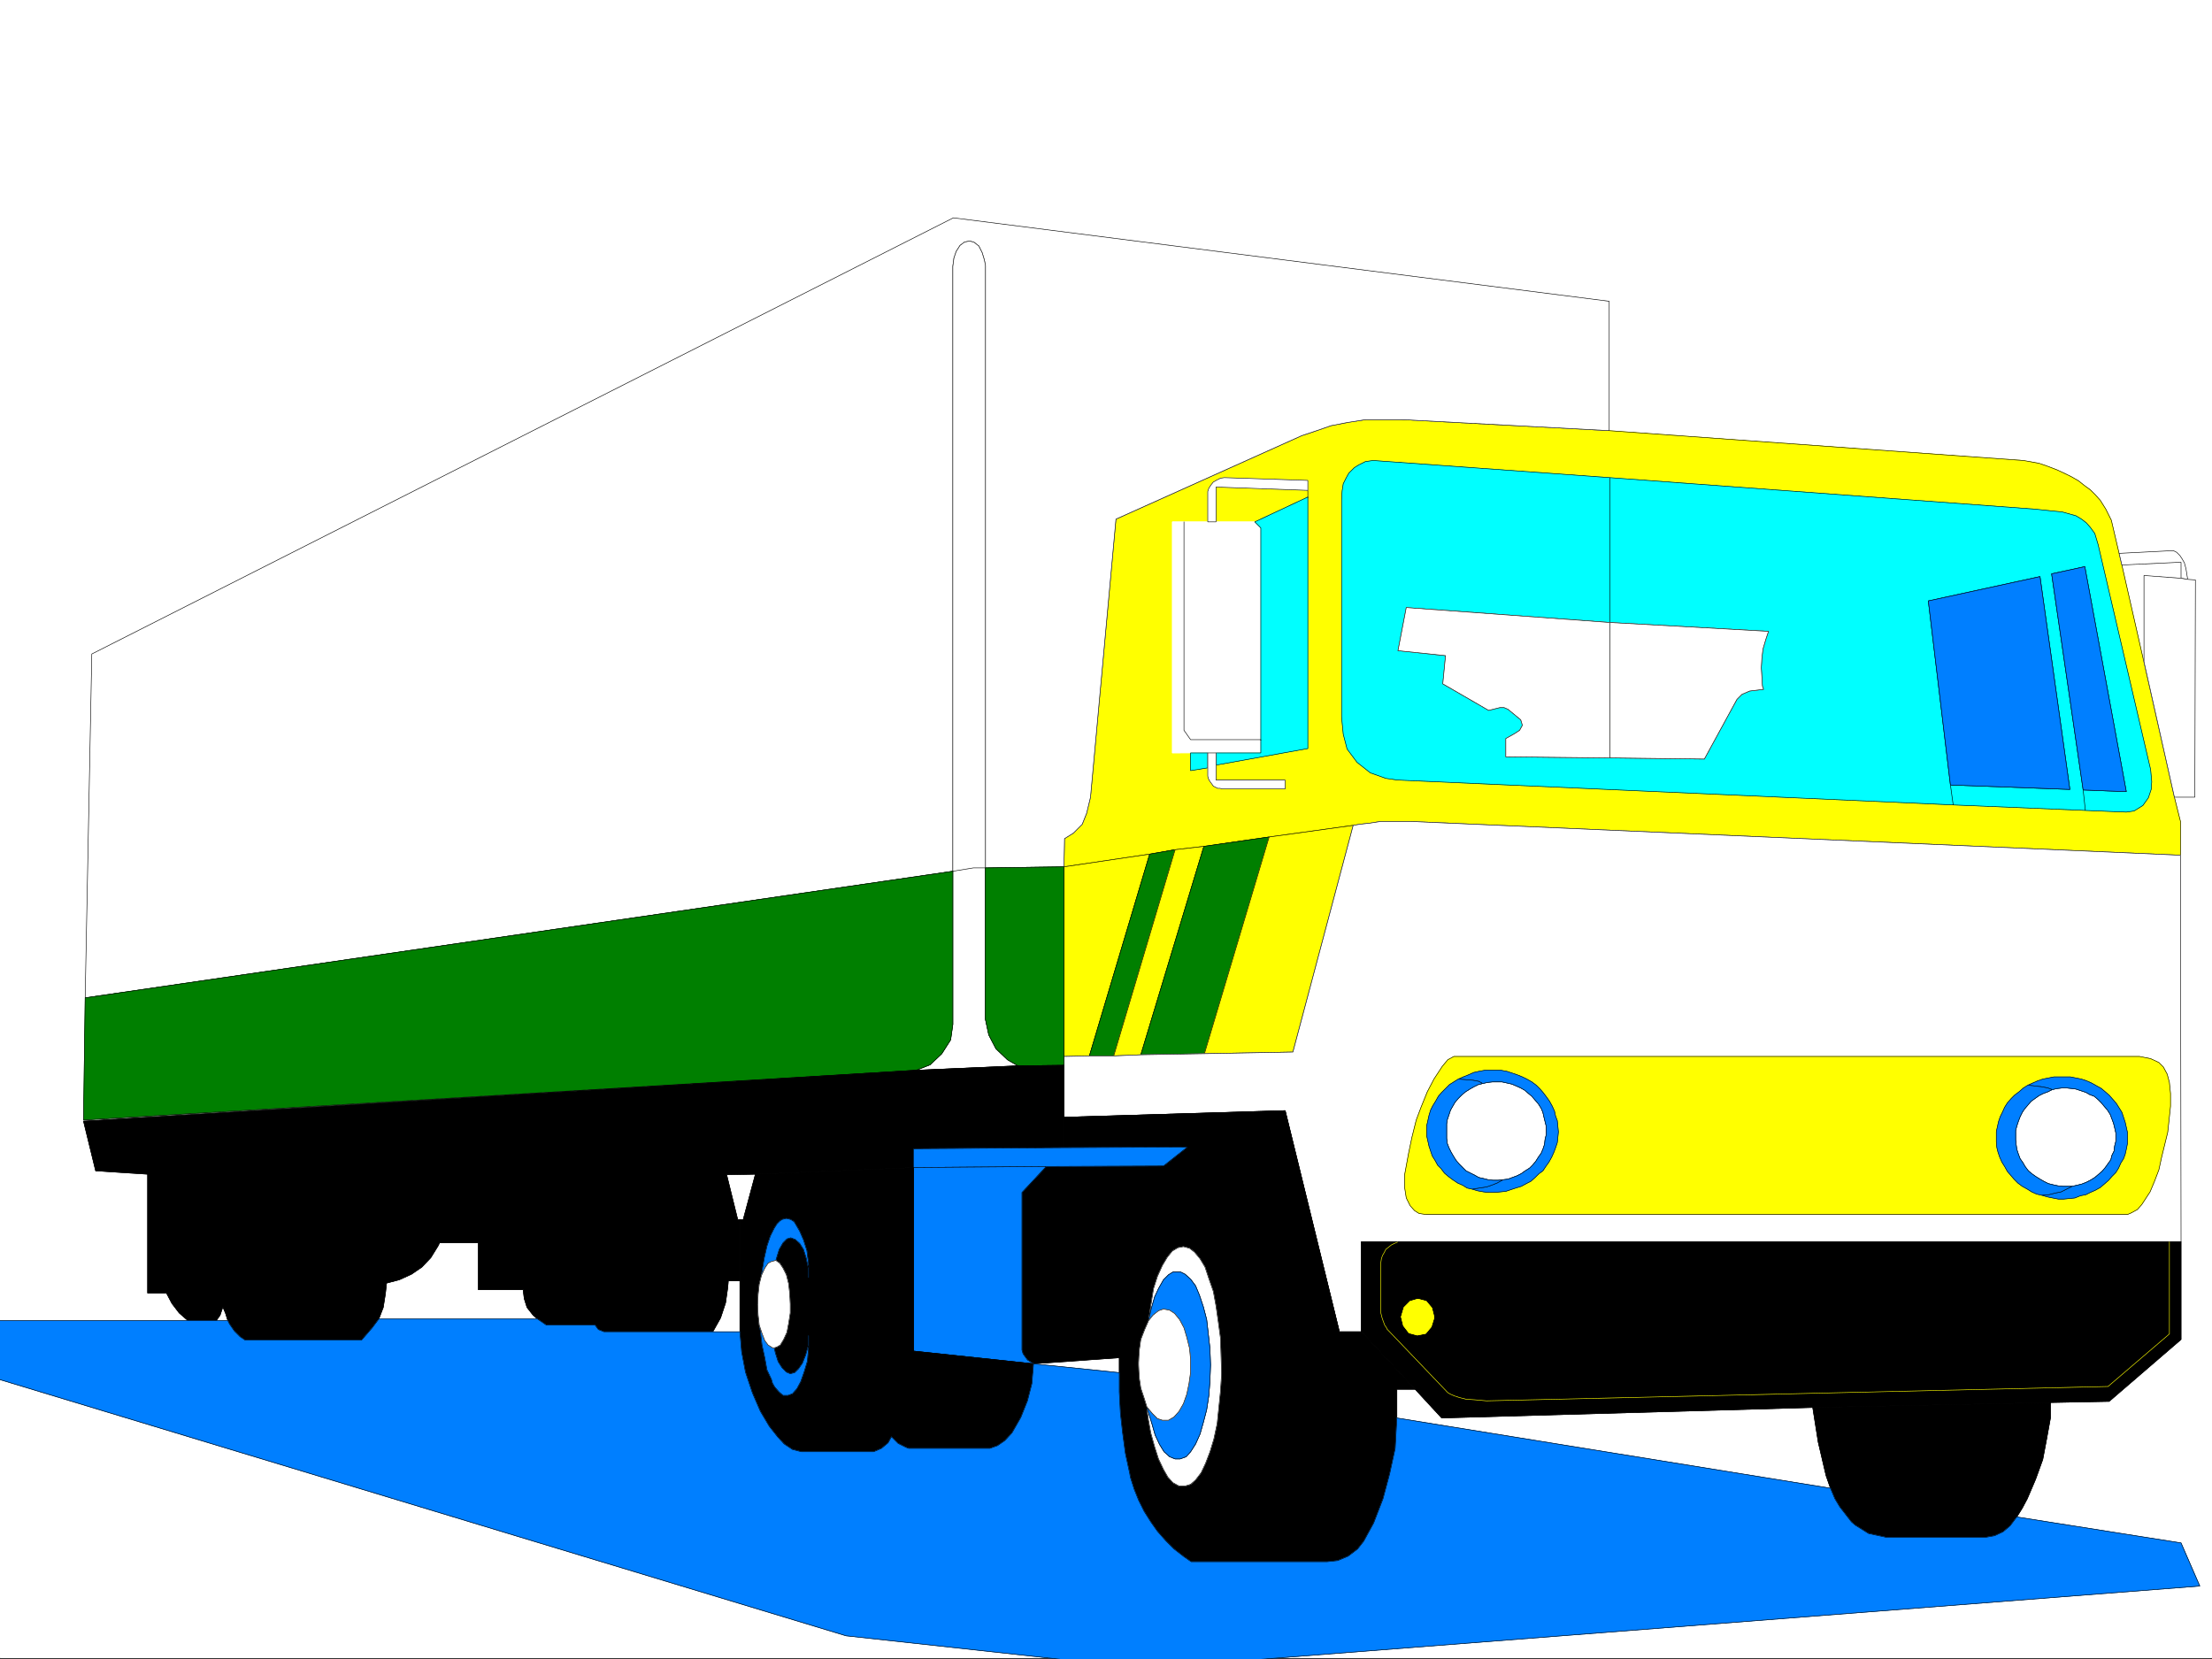 <svg xmlns="http://www.w3.org/2000/svg" width="2997.016" height="2248.25"><rect width="100%" height="100%" fill="#333333" stroke="none"/><defs><clipPath id="a"><path d="M0 0h2997v2244.137H0Zm0 0"/></clipPath><clipPath id="b"><path d="M0 1784h2981v462.09H0Zm0 0"/></clipPath><clipPath id="c"><path d="M0 1784h2982v462.09H0Zm0 0"/></clipPath></defs><path fill="#fff" d="M0 2246.297h2997.016V0H0Zm0 0"/><g clip-path="url(#a)" transform="translate(0 2.16)"><path fill="#fff" fill-rule="evenodd" stroke="#fff" stroke-linecap="square" stroke-linejoin="bevel" stroke-miterlimit="10" stroke-width=".743" d="M.742 2244.137h2995.531V-2.16H.743Zm0 0"/></g><path fill="#ff0" fill-rule="evenodd" stroke="#ff0" stroke-linecap="square" stroke-linejoin="bevel" stroke-miterlimit="10" stroke-width=".743" d="m2954.316 1158.73-1042.21-45.71h-41.954l-14.23 2.27-13.492 1.483-8.992 1.489-113.899 15.754-88.406 12.71-38.98 4.497-34.45 6.02-116.125 17.202.742-38.199 11.965-7.469 12.004-12.004 5.98-14.972 5.243-21.742 34.484-376.727 251.766-113.117 20.215-6.727 19.472-6.761 23.223-4.497 23.969-3.714h48.718l280.973 14.972 561.203 40.43 20.957 3.754 8.992 3.012 15.72 5.98 12.745 5.984 7.508 3.754 8.996 5.239 7.465 5.984 8.25 6.02 6.766 6.726 6.726 7.465 7.508 12.004 7.465 14.976 10.52 44.926 3.753 15.758 29.95 131.805 41.21 182.754 8.25 32.96zm0 0"/><path fill="none" stroke="#000" stroke-linecap="square" stroke-linejoin="bevel" stroke-miterlimit="10" stroke-width=".743" d="m2954.316 1158.73-1042.21-45.71h-41.954l-14.23 2.27-13.492 1.483-8.992 1.489-113.899 15.754-88.406 12.71-38.98 4.497-34.45 6.02-116.125 17.202.742-38.199 11.965-7.469 12.004-12.004 5.98-14.972 5.243-21.742 34.484-376.727 251.766-113.117 20.215-6.727 19.472-6.761 23.223-4.497 23.969-3.714h48.718l280.973 14.972 561.203 40.43 20.957 3.754 8.992 3.012 15.72 5.98 12.745 5.984 7.508 3.754 8.996 5.239 7.465 5.984 8.25 6.02 6.766 6.726 6.726 7.465 7.508 12.004 7.465 14.976 10.52 44.926 3.753 15.758 29.95 131.805 41.21 182.754 8.25 32.96zm0 0"/><path fill="#0ff" fill-rule="evenodd" stroke="#0ff" stroke-linecap="square" stroke-linejoin="bevel" stroke-miterlimit="10" stroke-width=".743" d="m2778.25 692.07 15.719 1.524 18.73 5.242 7.504 4.496 6.727 5.238 5.238 5.98 6.023 8.255 4.497 14.972 68.152 292.117 3.008 12.747 1.488 16.46-.742 10.481-3.754 11.258-7.469 10.48-12.004 7.47-10.48 1.522-55.442-2.265-3.011-27.723 58.453 2.266-56.184-304.86-44.969 9.735 42.7 292.86 3.011 27.722-179.078-7.469-3.754-26.98 161.836 5.984-40.469-288.363-151.32 32.96 29.953 249.419 3.754 26.98-752.988-33.703-15.758-2.27-20.957-7.468-17.988-14.23-13.489-17.989-5.238-20.215-2.27-23.223V677.094l.743-11.965 1.527-9.734 3.754-7.508 3.715-6.727 7.508-7.504 5.98-3.754 8.992-4.457 10.48-1.527 320.7 23.227v196.242l-275.734-20.215-11.223 58.414 64.438 6.727-3.754 38.203 62.168 35.968 15.015-3.754h5.98l5.243 2.27 17.242 14.23 2.227 7.47-3.711 6.765-6.766 4.457-12.004 6.765v24.711l140.88 1.485 128.128 1.527 44.184-80.898 6.761-6.766 10.48-4.496 18.731-2.23-1.488-4.497-.742-12.746-.742-11.964.742-12.747 1.484-12.707 3.754-12.746 3.754-11.222-215.047-12.004V647.145l576.176 42.695zm0 0"/><path fill="none" stroke="#000" stroke-linecap="square" stroke-linejoin="bevel" stroke-miterlimit="10" stroke-width=".743" d="m2778.25 692.07 15.719 1.524 18.73 5.242 7.504 4.496 6.727 5.238 5.238 5.98 6.023 8.255 4.497 14.972 68.152 292.117 3.008 12.747 1.488 16.46-.742 10.481-3.754 11.258-7.469 10.48-12.004 7.47-10.48 1.522-55.442-2.265-3.011-27.723 58.453 2.266-56.184-304.86-44.969 9.735 42.7 292.86 3.011 27.722-179.078-7.469-3.754-26.98 161.836 5.984-40.469-288.363-151.32 32.96 29.953 249.419 3.754 26.98-752.988-33.703-15.758-2.27-20.957-7.468-17.988-14.23-13.489-17.989-5.238-20.215-2.27-23.223V677.094l.743-11.965 1.527-9.734 3.754-7.508 3.715-6.727 7.508-7.504 5.98-3.754 8.992-4.457 10.48-1.527 320.7 23.227v196.242l-275.734-20.215-11.223 58.414 64.438 6.727-3.754 38.203 62.168 35.968 15.015-3.754h5.98l5.243 2.27 17.242 14.23 2.227 7.47-3.711 6.765-6.766 4.457-12.004 6.765v24.711l140.88 1.485 128.128 1.527 44.184-80.898 6.761-6.766 10.48-4.496 18.731-2.23-1.488-4.497-.742-12.746-.742-11.964.742-12.747 1.484-12.707 3.754-12.746 3.754-11.222-215.047-12.004V647.145l576.176 42.695zm0 0"/><path fill="#fff" fill-rule="evenodd" stroke="#fff" stroke-linecap="square" stroke-linejoin="bevel" stroke-miterlimit="10" stroke-width=".743" d="m2181.078 843.387-275.734-20.215-11.223 58.414 64.438 6.727-3.754 38.203 62.168 35.968 15.015-3.754h5.98l5.243 2.27 17.242 14.23 2.227 7.47-3.711 6.765-6.766 4.457-12.004 6.765v24.711l140.88 1.485zm0 0"/><path fill="none" stroke="#000" stroke-linecap="square" stroke-linejoin="bevel" stroke-miterlimit="10" stroke-width=".743" d="m2181.078 843.387-275.734-20.215-11.223 58.414 64.438 6.727-3.754 38.203 62.168 35.968 15.015-3.754h5.98l5.243 2.27 17.242 14.23 2.227 7.47-3.711 6.765-6.766 4.457-12.004 6.765v24.711l140.88 1.485zm0 0"/><path fill="#fff" fill-rule="evenodd" stroke="#fff" stroke-linecap="square" stroke-linejoin="bevel" stroke-miterlimit="10" stroke-width=".743" d="m2181.078 843.387 215.047 12.004-3.754 11.222-3.754 12.746-1.484 12.707-.742 12.747.742 11.964.742 12.746 1.488 4.497-18.73 2.23-10.48 4.496-6.762 6.766-44.184 80.898-128.129-1.527zm0 0"/><path fill="none" stroke="#000" stroke-linecap="square" stroke-linejoin="bevel" stroke-miterlimit="10" stroke-width=".743" d="m2181.078 843.387 215.047 12.004-3.754 11.222-3.754 12.746-1.484 12.707-.742 12.747.742 11.964.742 12.746 1.488 4.497-18.73 2.23-10.48 4.496-6.762 6.766-44.184 80.898-128.129-1.527zm0 0"/><path fill="#007fff" fill-rule="evenodd" stroke="#007fff" stroke-linecap="square" stroke-linejoin="bevel" stroke-miterlimit="10" stroke-width=".743" d="m2804.45 1069.582-40.47-288.363-151.32 32.96 29.953 249.419zm0 0"/><path fill="none" stroke="#000" stroke-linecap="square" stroke-linejoin="bevel" stroke-miterlimit="10" stroke-width=".743" d="m2804.45 1069.582-40.47-288.363-151.32 32.96 29.953 249.419zm0 0"/><path fill="#007fff" fill-rule="evenodd" stroke="#007fff" stroke-linecap="square" stroke-linejoin="bevel" stroke-miterlimit="10" stroke-width=".743" d="m2880.887 1072.59-56.184-304.86-44.969 9.735 42.7 292.86zm0 0"/><path fill="none" stroke="#000" stroke-linecap="square" stroke-linejoin="bevel" stroke-miterlimit="10" stroke-width=".743" d="m2880.887 1072.59-56.184-304.86-44.969 9.735 42.7 292.86zm0 0"/><path fill="#fff" fill-rule="evenodd" stroke="#fff" stroke-linecap="square" stroke-linejoin="bevel" stroke-miterlimit="10" stroke-width=".743" d="M1588.398 1020.16V707.086h111.668l8.211 8.21v304.118zm0 0"/><path fill="none" stroke="#fff" stroke-linecap="square" stroke-linejoin="bevel" stroke-miterlimit="10" stroke-width=".743" d="M1588.398 1020.16V707.086h111.668l8.211 8.21v304.118zm0 0"/><path fill="#0ff" fill-rule="evenodd" stroke="#0ff" stroke-linecap="square" stroke-linejoin="bevel" stroke-miterlimit="10" stroke-width=".743" d="m1708.277 715.297-8.21-8.211 71.906-33.707v340.797l-124.375 22.445v-16.46h60.68zm0 0"/><path fill="none" stroke="#000" stroke-linecap="square" stroke-linejoin="bevel" stroke-miterlimit="10" stroke-width=".743" d="m1708.277 715.297-8.21-8.211 71.906-33.707v340.797l-124.375 22.445v-16.46h60.68zm0 0"/><path fill="#0ff" fill-rule="evenodd" stroke="#0ff" stroke-linecap="square" stroke-linejoin="bevel" stroke-miterlimit="10" stroke-width=".743" d="M1636.375 1020.16h-23.227v23.965l23.227-3.754zm0 0"/><path fill="none" stroke="#000" stroke-linecap="square" stroke-linejoin="bevel" stroke-miterlimit="10" stroke-width=".743" d="M1636.375 1020.16h-23.227v23.965l23.227-3.754zm0 0"/><path fill="#fff" fill-rule="evenodd" stroke="#fff" stroke-linecap="square" stroke-linejoin="bevel" stroke-miterlimit="10" stroke-width=".743" d="M1636.375 1020.16v31.434l.742 3.012 1.484 3.011 1.528 2.227 2.227 3.012 1.527 2.23 2.969 1.523 3.011 1.485h2.973l3.012.742h85.433v-11.961h-93.683v-36.715zm0 0"/><path fill="none" stroke="#000" stroke-linecap="square" stroke-linejoin="bevel" stroke-miterlimit="10" stroke-width=".743" d="M1636.375 1020.16v31.434l.742 3.012 1.484 3.011 1.528 2.227 2.227 3.012 1.527 2.23 2.969 1.523 3.011 1.485h2.973l3.012.742h85.433v-11.961h-93.683v-36.715zm0 0"/><path fill="#fff" fill-rule="evenodd" stroke="#fff" stroke-linecap="square" stroke-linejoin="bevel" stroke-miterlimit="10" stroke-width=".743" d="M1636.375 707.086v-41.211l1.484-4.5 3.012-4.496 3.012-3.754 5.238-2.969 4.496-2.27 5.239-.741 113.117 3.753v13.489l-124.375-4.496v47.195zm0 0"/><path fill="none" stroke="#000" stroke-linecap="square" stroke-linejoin="bevel" stroke-miterlimit="10" stroke-width=".743" d="M1636.375 707.086v-41.211l1.484-4.5 3.012-4.496 3.012-3.754 5.238-2.969 4.496-2.27 5.239-.741 113.117 3.753v13.489l-124.375-4.496v47.195zm135.598-42.699v9.738m-167.817 32.961v282.379l8.992 12.707h95.13v.742"/><path fill="#fff" fill-rule="evenodd" stroke="#fff" stroke-linecap="square" stroke-linejoin="bevel" stroke-miterlimit="10" stroke-width=".743" d="m2871.152 749.742 73.43-3.715 4.496 2.23 4.496 4.497 2.973 4.496 3.012 5.238 2.226 8.25 2.27 14.235-8.993-1.489v-21.738l-80.156 3.754Zm0 0"/><path fill="none" stroke="#000" stroke-linecap="square" stroke-linejoin="bevel" stroke-miterlimit="10" stroke-width=".743" d="m2871.152 749.742 73.43-3.715 4.496 2.23 4.496 4.497 2.973 4.496 3.012 5.238 2.226 8.25 2.27 14.235-8.993-1.489v-21.738l-80.156 3.754Zm0 0"/><path fill="#fff" fill-rule="evenodd" stroke="#fff" stroke-linecap="square" stroke-linejoin="bevel" stroke-miterlimit="10" stroke-width=".743" d="m2964.055 784.973 10.476.742-.742 294.344h-27.723l-41.21-183.497V779.73l50.206 3.754zm0 0"/><path fill="none" stroke="#000" stroke-linecap="square" stroke-linejoin="bevel" stroke-miterlimit="10" stroke-width=".743" d="m2964.055 784.973 10.476.742-.742 294.344h-27.723l-41.21-183.497V779.73l50.206 3.754zm0 0"/><path fill="#ff0" fill-rule="evenodd" stroke="#ff0" stroke-linecap="square" stroke-linejoin="bevel" stroke-miterlimit="10" stroke-width=".743" d="m1557.703 1157.242-81.68 273.387-34.445.742v-256.926zm0 0"/><path fill="none" stroke="#000" stroke-linecap="square" stroke-linejoin="bevel" stroke-miterlimit="10" stroke-width=".743" d="m1557.703 1157.242-81.68 273.387-34.445.742v-256.926zm0 0"/><path fill="#007f00" fill-rule="evenodd" stroke="#007f00" stroke-linecap="square" stroke-linejoin="bevel" stroke-miterlimit="10" stroke-width=".743" d="m1592.152 1151.223-83.168 279.406h-32.96l81.68-273.387zm0 0"/><path fill="none" stroke="#000" stroke-linecap="square" stroke-linejoin="bevel" stroke-miterlimit="10" stroke-width=".743" d="m1592.152 1151.223-83.168 279.406h-32.96l81.68-273.387zm0 0"/><path fill="#ff0" fill-rule="evenodd" stroke="#ff0" stroke-linecap="square" stroke-linejoin="bevel" stroke-miterlimit="10" stroke-width=".743" d="m1631.133 1146.727-85.43 282.378-36.719 1.524 83.168-279.406zm0 0"/><path fill="none" stroke="#000" stroke-linecap="square" stroke-linejoin="bevel" stroke-miterlimit="10" stroke-width=".743" d="m1631.133 1146.727-85.43 282.378-36.719 1.524 83.168-279.406zm0 0"/><path fill="#007f00" fill-rule="evenodd" stroke="#007f00" stroke-linecap="square" stroke-linejoin="bevel" stroke-miterlimit="10" stroke-width=".743" d="m1719.54 1134.016-87.661 293.605-86.176 1.484 85.43-282.378zm0 0"/><path fill="none" stroke="#000" stroke-linecap="square" stroke-linejoin="bevel" stroke-miterlimit="10" stroke-width=".743" d="m1719.54 1134.016-87.661 293.605-86.176 1.484 85.43-282.378zm0 0"/><path fill="#ff0" fill-rule="evenodd" stroke="#ff0" stroke-linecap="square" stroke-linejoin="bevel" stroke-miterlimit="10" stroke-width=".743" d="m1833.438 1118.262-81.68 307.129-119.88 2.23 87.661-293.605zm0 0"/><path fill="none" stroke="#000" stroke-linecap="square" stroke-linejoin="bevel" stroke-miterlimit="10" stroke-width=".743" d="m1833.438 1118.262-81.68 307.129-119.88 2.23 87.661-293.605zm0 0"/><path fill="#fff" fill-rule="evenodd" stroke="#fff" stroke-linecap="square" stroke-linejoin="bevel" stroke-miterlimit="10" stroke-width=".743" d="M1884.387 1113.02h-14.235l-14.23 2.27-13.492 1.483-8.992 1.489-81.68 307.129-119.88 2.23-86.175 1.484-36.719 1.524h-32.96l-34.446.742v82.387l299.703-8.996 73.43 299.625h29.95v-122.11h1110.402l-.747-523.547-1042.21-45.71zm0 0"/><path fill="none" stroke="#000" stroke-linecap="square" stroke-linejoin="bevel" stroke-miterlimit="10" stroke-width=".743" d="M1884.387 1113.02h-14.235l-14.23 2.27-13.492 1.483-8.992 1.489-81.68 307.129-119.88 2.23-86.175 1.484-36.719 1.524h-32.96l-34.446.742v82.387l299.703-8.996 73.43 299.625h29.95v-122.11h1110.402l-.747-523.547-1042.21-45.71zm0 0"/><path fill-rule="evenodd" stroke="#000" stroke-linecap="square" stroke-linejoin="bevel" stroke-miterlimit="10" stroke-width=".743" d="M1844.66 1682.277v122.11l72.688 77.886 35.972 38.946 502.746-14.235 322.184-6.722 79.414-1.528 97.398-83.867v-132.59zm0 0"/><path fill="none" stroke="#000" stroke-linecap="square" stroke-linejoin="bevel" stroke-miterlimit="10" stroke-width=".743" d="M1844.66 1682.277v122.11l72.688 77.886 35.972 38.946 502.746-14.235 322.184-6.722 79.414-1.528 97.398-83.867v-132.59zm0 0"/><path fill="#ff0" fill-rule="evenodd" stroke="#ff0" stroke-linecap="square" stroke-linejoin="bevel" stroke-miterlimit="10" stroke-width=".743" d="m2898.875 1431.371 14.973 2.973 11.222 5.238 6.024 6.024 5.238 9.734 2.973 11.223 1.523 14.976v17.242l-3.754 35.192-8.25 33.703-3.754 17.242-5.98 15.719-5.985 14.234-11.261 17.242-5.98 6.723-8.25 4.5-5.239 2.226H1932.32l-9.734-1.484-5.98-3.754-6.024-6.726-5.238-10.477-2.23-14.234v-17.243l5.241-28.464 4.497-21.7 5.98-23.968 6.766-17.989 8.21-20.214 8.993-17.243 11.261-17.203 7.47-8.992 8.25-4.5zm0 0"/><path fill="none" stroke="#000" stroke-linecap="square" stroke-linejoin="bevel" stroke-miterlimit="10" stroke-width=".743" d="m2898.875 1431.371 14.973 2.973 11.222 5.238 6.024 6.024 5.238 9.734 2.973 11.223 1.523 14.976v17.242l-3.754 35.192-8.25 33.703-3.754 17.242-5.98 15.719-5.985 14.234-11.261 17.242-5.98 6.723-8.25 4.5-5.239 2.226H1932.32l-9.734-1.484-5.98-3.754-6.024-6.726-5.238-10.477-2.23-14.234v-17.243l5.241-28.464 4.497-21.7 5.98-23.968 6.766-17.989 8.21-20.214 8.993-17.243 11.261-17.203 7.47-8.992 8.25-4.5zm0 0"/><path fill="#fff" fill-rule="evenodd" stroke="#fff" stroke-linecap="square" stroke-linejoin="bevel" stroke-miterlimit="10" stroke-width=".743" d="M2094.898 1532.484v-6.761l-1.484-5.985-1.484-5.98-1.528-6.727-2.226-5.277-3.754-5.984-8.992-10.477-4.5-3.754-5.239-4.496-5.238-2.973-6.766-3.011-5.238-2.227-6.726-1.527-6.762-1.485h-12.707l-6.766.743-6.726 1.484-6.02 1.527-5.984 2.973-5.239 3.008-5.984 3.754-5.277 4.496-4.457 4.496-4.496 5.242-3.012 5.238-3.008 5.239-2.23 6.726-2.27 6.766-.742 5.238v19.473l.742 6.722 2.27 6.024 2.972 5.98 3.008 5.242 3.754 5.98 4.496 5.24 4.5 4.495 4.496 4.5 5.98 3.008 5.985 2.973 5.277 3.011 6.727 1.485 5.98 1.523 6.766.746h6.723l6.765-.746 6.727-.781 5.98-2.227 6.024-2.23 5.98-3.012 5.239-3.75 5.984-3.754 3.754-3.714 4.496-5.282 3.754-5.98 3.754-5.238 2.226-5.243 2.27-6.722.742-6.766 1.484-5.98zm0 0"/><path fill="none" stroke="#000" stroke-linecap="square" stroke-linejoin="bevel" stroke-miterlimit="10" stroke-width=".743" d="M2094.898 1532.484v-6.761l-1.484-5.985-1.484-5.98-1.528-6.727-2.226-5.277-3.754-5.984-8.992-10.477-4.5-3.754-5.239-4.496-5.238-2.973-6.766-3.011-5.238-2.227-6.726-1.527-6.762-1.485h-12.707l-6.766.743-6.726 1.484-6.02 1.527-5.984 2.973-5.239 3.008-5.984 3.754-5.277 4.496-4.457 4.496-4.496 5.242-3.012 5.238-3.008 5.239-2.23 6.726-2.27 6.766-.742 5.238v19.473l.742 6.722 2.27 6.024 2.972 5.98 3.008 5.242 3.754 5.98 4.496 5.24 4.5 4.495 4.496 4.5 5.98 3.008 5.985 2.973 5.277 3.011 6.727 1.485 5.98 1.523 6.766.746h6.723l6.765-.746 6.727-.781 5.98-2.227 6.024-2.23 5.98-3.012 5.239-3.75 5.984-3.754 3.754-3.714 4.496-5.282 3.754-5.98 3.754-5.238 2.226-5.243 2.27-6.722.742-6.766 1.484-5.98zm0 0"/><path fill="#007fff" fill-rule="evenodd" stroke="#007fff" stroke-linecap="square" stroke-linejoin="bevel" stroke-miterlimit="10" stroke-width=".743" d="m1995.273 1463.55 8.25 1.528 5.239 2.969 6.726-1.484 6.766-.743h12.707l6.762 1.485 6.726 1.527 5.238 2.227 6.766 3.011 5.238 2.973 5.239 4.496 4.5 3.754 8.992 10.477 3.754 5.984 2.226 5.277 1.528 6.727 1.484 5.98 1.484 5.985v12.004l-1.484 5.98-.742 6.766-2.27 6.722-2.226 5.242-3.754 5.239-3.754 5.98-4.496 5.281-3.754 3.715-5.984 3.754-5.239 3.75-5.98 3.012-6.024 2.23-5.98 2.227-6.727.781-8.25 4.5-7.507 2.969-6.727 2.27-9.734 1.484-9.735 1.488 7.469 2.266 8.25 1.488 6.723.742h7.508l8.25-.742 7.468-.746 6.766-2.266 6.723-2.23 7.507-2.266 6.727-3.715 6.02-3.011 5.984-5.239 5.238-5.242 5.238-3.75 4.496-6.726 3.754-5.239 3.754-6.765 3.012-6.727 2.227-5.98 2.269-6.766.742-6.723.742-7.507v-.746l-.742-7.504-.742-7.47-2.27-5.984-1.484-6.761-3.011-6.727-3.754-6.765-3.711-5.239-4.5-5.98-4.496-5.242-5.278-5.239-5.98-4.496-6.727-3.754-6.023-2.972-7.465-3.008-6.766-2.27-6.726-2.23-8.25-1.484h-21.739l-8.21 1.484-6.766 1.488-6.723 3.012-7.508 3.008-6.726 2.972zm0 0"/><path fill="none" stroke="#000" stroke-linecap="square" stroke-linejoin="bevel" stroke-miterlimit="10" stroke-width=".743" d="m1995.273 1463.55 8.25 1.528 5.239 2.969 6.726-1.484 6.766-.743h12.707l6.762 1.485 6.726 1.527 5.238 2.227 6.766 3.011 5.238 2.973 5.239 4.496 4.5 3.754 8.992 10.477 3.754 5.984 2.226 5.277 1.528 6.727 1.484 5.98 1.484 5.985v12.004l-1.484 5.98-.742 6.766-2.27 6.722-2.226 5.242-3.754 5.239-3.754 5.98-4.496 5.281-3.754 3.715-5.984 3.754-5.239 3.75-5.98 3.012-6.024 2.23-5.98 2.227-6.727.781-8.25 4.5-7.507 2.969-6.727 2.27-9.734 1.484-9.735 1.488 7.469 2.266 8.25 1.488 6.723.742h7.508l8.25-.742 7.468-.746 6.766-2.266 6.723-2.23 7.507-2.266 6.727-3.715 6.02-3.011 5.984-5.239 5.238-5.242 5.238-3.75 4.496-6.726 3.754-5.239 3.754-6.765 3.012-6.727 2.227-5.98 2.269-6.766.742-6.723.742-7.507v-.746l-.742-7.504-.742-7.47-2.27-5.984-1.484-6.761-3.011-6.727-3.754-6.765-3.711-5.239-4.5-5.98-4.496-5.242-5.278-5.239-5.98-4.496-6.727-3.754-6.023-2.972-7.465-3.008-6.766-2.27-6.726-2.23-8.25-1.484h-21.739l-8.21 1.484-6.766 1.488-6.723 3.012-7.508 3.008-6.726 2.972zm0 0"/><path fill="#007fff" fill-rule="evenodd" stroke="#007fff" stroke-linecap="square" stroke-linejoin="bevel" stroke-miterlimit="10" stroke-width=".743" d="m1975.8 1462.066-6.019 3.754-5.984 3.754-10.477 10.477-4.5 5.242-3.75 6.723-3.754 6.023-3.011 5.98-2.23 7.47-1.485 6.765-1.524 6.723v14.234l1.524 6.766 1.484 6.722 2.23 6.727 2.266 6.765 3.754 5.98 3.715 6.766 4.496 4.457 4.496 6.02 5.281 4.496 5.981 4.496 6.727 4.5 6.765 2.969 5.98 3.754 6.766 1.488 9.735-1.488 9.734-1.485 6.727-2.269 7.507-2.969 8.25-4.5-6.765.746h-6.723l-6.766-.746-5.98-1.523-6.726-1.485-5.278-3.011-5.984-2.973-5.98-3.008-4.497-4.5-4.5-4.496-4.496-5.238-3.754-5.98-3.008-5.243-2.972-5.98-2.27-6.024-.742-6.722v-19.473l.742-5.238 2.27-6.766 2.23-6.727 3.008-5.238 3.012-5.238 4.496-5.242 4.457-4.496 5.277-4.496 5.984-3.754 5.239-3.008 5.984-2.973 6.02-1.527-5.238-2.969-8.25-1.527zm0 0"/><path fill="none" stroke="#000" stroke-linecap="square" stroke-linejoin="bevel" stroke-miterlimit="10" stroke-width=".743" d="m1975.8 1462.066-6.019 3.754-5.984 3.754-10.477 10.477-4.5 5.242-3.75 6.723-3.754 6.023-3.011 5.98-2.23 7.47-1.485 6.765-1.524 6.723v14.234l1.524 6.766 1.484 6.722 2.23 6.727 2.266 6.765 3.754 5.98 3.715 6.766 4.496 4.457 4.496 6.02 5.281 4.496 5.981 4.496 6.727 4.5 6.765 2.969 5.98 3.754 6.766 1.488 9.735-1.488 9.734-1.485 6.727-2.269 7.507-2.969 8.25-4.5-6.765.746h-6.723l-6.766-.746-5.98-1.523-6.726-1.485-5.278-3.011-5.984-2.973-5.98-3.008-4.497-4.5-4.5-4.496-4.496-5.238-3.754-5.98-3.008-5.243-2.972-5.98-2.27-6.024-.742-6.722v-19.473l.742-5.238 2.27-6.766 2.23-6.727 3.008-5.238 3.012-5.238 4.496-5.242 4.457-4.496 5.277-4.496 5.984-3.754 5.239-3.008 5.984-2.973 6.02-1.527-5.238-2.969-8.25-1.527zm0 0"/><path fill="#fff" fill-rule="evenodd" stroke="#fff" stroke-linecap="square" stroke-linejoin="bevel" stroke-miterlimit="10" stroke-width=".743" d="M2866.656 1541.48v-6.765l-1.527-6.727-1.484-5.98-2.227-6.024-2.27-5.98-3.754-5.984-4.495-5.239-3.755-4.496-4.456-4.496-5.278-4.496-5.984-2.23-5.238-3.012-6.766-2.266-6.723-2.23-5.242-.742-7.508-.743h-5.98l-6.766.743-6.723 1.488-5.984 3.008-6.02 2.23-5.984 3.012-5.238 3.75-5.238 3.715-4.496 5.28-4.5 5.24-3.008 4.495-2.973 5.985-2.27 5.98-2.226 6.727-1.524 6.02v12.706l.743 6.766.781 5.98 2.227 6.727 2.27 6.02 3.714 5.242 3.012 5.238 4.496 5.984 4.496 3.75 5.238 3.754 5.985 3.715 5.277 3.012 5.98 3.011 5.985 1.485 6.765 1.488 6.723.742h12.746l6.727-1.488 6.02-1.484 5.984-2.27 5.98-2.969 6.023-3.754 4.497-3.753 5.238-4.496 4.496-5.243 3.715-5.238 3.754-5.238 1.527-5.985 2.969-6.02.742-6.726 1.527-5.98zm0 0"/><path fill="none" stroke="#000" stroke-linecap="square" stroke-linejoin="bevel" stroke-miterlimit="10" stroke-width=".743" d="M2866.656 1541.48v-6.765l-1.527-6.727-1.484-5.98-2.227-6.024-2.27-5.98-3.754-5.984-4.495-5.239-3.755-4.496-4.456-4.496-5.278-4.496-5.984-2.23-5.238-3.012-6.766-2.266-6.723-2.23-5.242-.742-7.508-.743h-5.98l-6.766.743-6.723 1.488-5.984 3.008-6.02 2.23-5.984 3.012-5.238 3.75-5.238 3.715-4.496 5.28-4.5 5.24-3.008 4.495-2.973 5.985-2.27 5.98-2.226 6.727-1.524 6.02v12.706l.743 6.766.781 5.98 2.227 6.727 2.27 6.02 3.714 5.242 3.012 5.238 4.496 5.984 4.496 3.75 5.238 3.754 5.985 3.715 5.277 3.012 5.98 3.011 5.985 1.485 6.765 1.488 6.723.742h12.746l6.727-1.488 6.02-1.484 5.984-2.27 5.98-2.969 6.023-3.754 4.497-3.753 5.238-4.496 4.496-5.243 3.715-5.238 3.754-5.238 1.527-5.985 2.969-6.02.742-6.726 1.527-5.98zm0 0"/><path fill="#007fff" fill-rule="evenodd" stroke="#007fff" stroke-linecap="square" stroke-linejoin="bevel" stroke-miterlimit="10" stroke-width=".743" d="m2766.988 1472.547 7.508 1.523 5.984 2.23 6.723-1.487 6.766-.743h5.98l7.508.743 5.242.742 6.723 2.23 6.765 2.266 5.239 3.011 5.984 2.231 5.277 4.496 4.458 4.496 3.753 4.496 4.496 5.238 3.754 5.985 2.27 5.98 2.227 6.024 1.484 5.98 1.527 6.727v12.004l-1.527 5.98-.742 6.727-2.969 6.02-1.527 5.984-3.754 5.238-3.715 5.238-4.496 5.242-5.238 4.496-4.497 3.754-6.023 3.754-5.98 2.97-5.985 2.269-6.02 1.484-6.726 1.488-7.508 3.754-7.465 3.754-7.507 1.484-8.993 2.266-9.738.746 7.508 2.227 7.469 1.527 7.508 1.484h7.468l7.504-.742 7.508-.742 7.469-3.012 7.508-1.488 5.98-3.008 6.766-2.972 6.726-3.754 5.239-4.496 6.019-5.239 4.5-5.242 5.238-5.238 3.754-6.02 2.969-6.726 3.754-5.985 2.23-6.02 1.524-6.726 1.488-7.504v-15.718l-1.488-6.727-1.524-6.766-2.23-6.722-2.227-6.727-3.754-6.02-3.754-5.984-4.496-5.238-5.238-5.984-5.242-4.496-5.278-4.497-6.726-3.753-6.723-3.754-6.765-2.97-6.727-2.269-7.504-1.484-7.508-1.488h-22.445l-7.508 1.488-7.504 1.484-6.726 2.27-6.766 2.969-6.723 3.011zm0 0"/><path fill="none" stroke="#000" stroke-linecap="square" stroke-linejoin="bevel" stroke-miterlimit="10" stroke-width=".743" d="m2766.988 1472.547 7.508 1.523 5.984 2.23 6.723-1.487 6.766-.743h5.98l7.508.743 5.242.742 6.723 2.23 6.765 2.266 5.239 3.011 5.984 2.231 5.277 4.496 4.458 4.496 3.753 4.496 4.496 5.238 3.754 5.985 2.27 5.98 2.227 6.024 1.484 5.98 1.527 6.727v12.004l-1.527 5.98-.742 6.727-2.969 6.02-1.527 5.984-3.754 5.238-3.715 5.238-4.496 5.242-5.238 4.496-4.497 3.754-6.023 3.754-5.98 2.97-5.985 2.269-6.02 1.484-6.726 1.488-7.508 3.754-7.465 3.754-7.507 1.484-8.993 2.266-9.738.746 7.508 2.227 7.469 1.527 7.508 1.484h7.468l7.504-.742 7.508-.742 7.469-3.012 7.508-1.488 5.98-3.008 6.766-2.972 6.726-3.754 5.239-4.496 6.019-5.239 4.5-5.242 5.238-5.238 3.754-6.02 2.969-6.726 3.754-5.985 2.23-6.02 1.524-6.726 1.488-7.504v-15.718l-1.488-6.727-1.524-6.766-2.23-6.722-2.227-6.727-3.754-6.02-3.754-5.984-4.496-5.238-5.238-5.984-5.242-4.496-5.278-4.497-6.726-3.753-6.723-3.754-6.765-2.97-6.727-2.269-7.504-1.484-7.508-1.488h-22.445l-7.508 1.488-7.504 1.484-6.726 2.27-6.766 2.969-6.723 3.011zm0 0"/><path fill="#007fff" fill-rule="evenodd" stroke="#007fff" stroke-linecap="square" stroke-linejoin="bevel" stroke-miterlimit="10" stroke-width=".743" d="m2747.52 1470.316-5.985 3.754-6.02 5.239-5.984 4.496-4.496 4.496-5.238 5.984-3.754 5.98-3.012 6.766-2.972 5.985-2.266 6.722-1.488 6.766-1.485 6.723v14.234l.742 7.508 1.489 5.98 2.265 6.727 2.973 6.765 3.754 5.98 3.754 6.727 8.992 10.477 5.238 5.281 5.985 4.457 6.761 3.754 5.985 3.754 6.726 3.008 6.762 1.488 9.738-.746 8.993-2.266 7.507-1.484 7.465-3.754 7.508-3.754h-12.746l-6.723-.742-6.765-1.488-5.985-1.485-5.98-3.011-5.278-3.012-5.984-3.715-5.238-3.754-4.496-3.75-4.496-5.984-3.012-5.238-3.715-5.243-2.27-6.02-2.226-6.726-.781-5.98-.743-6.766v-12.707l1.524-6.02 2.226-6.726 2.27-5.98 2.973-5.985 3.007-4.496 4.5-5.238 4.497-5.281 5.238-3.715 5.238-3.75 5.985-3.012 6.02-2.23 5.983-3.008-5.984-2.23-7.508-1.524zm0 0"/><path fill="none" stroke="#000" stroke-linecap="square" stroke-linejoin="bevel" stroke-miterlimit="10" stroke-width=".743" d="m2747.52 1470.316-5.985 3.754-6.02 5.239-5.984 4.496-4.496 4.496-5.238 5.984-3.754 5.98-3.012 6.766-2.972 5.985-2.266 6.722-1.488 6.766-1.485 6.723v14.234l.742 7.508 1.489 5.98 2.265 6.727 2.973 6.765 3.754 5.98 3.754 6.727 8.992 10.477 5.238 5.281 5.985 4.457 6.761 3.754 5.985 3.754 6.726 3.008 6.762 1.488 9.738-.746 8.993-2.266 7.507-1.484 7.465-3.754 7.508-3.754h-12.746l-6.723-.742-6.765-1.488-5.985-1.485-5.98-3.011-5.278-3.012-5.984-3.715-5.238-3.754-4.496-3.75-4.496-5.984-3.012-5.238-3.715-5.243-2.27-6.02-2.226-6.726-.781-5.98-.743-6.766v-12.707l1.524-6.02 2.226-6.726 2.27-5.98 2.973-5.985 3.007-4.496 4.5-5.238 4.497-5.281 5.238-3.715 5.238-3.75 5.985-3.012 6.02-2.23 5.983-3.008-5.984-2.23-7.508-1.524zm0 0"/><path fill="none" stroke="#ff0" stroke-linecap="square" stroke-linejoin="bevel" stroke-miterlimit="10" stroke-width=".743" d="m1893.379 1683.02-3.754 1.527-4.496 2.227-3.754 3.011-3.754 2.973-2.23 4.496-2.266 3.754-1.484 4.496-.746 5.238v68.153l1.488 6.02 1.484 4.456 2.27 6.024 3.008 4.496v.742l82.386 86.137 3.754 2.23 5.238 2.266 6.762 2.23 8.996 2.266 11.219.746 16.5 1.484 842.137-19.472 83.168-71.16v-125.083.742"/><path fill="#ff0" fill-rule="evenodd" stroke="#ff0" stroke-linecap="square" stroke-linejoin="bevel" stroke-miterlimit="10" stroke-width=".743" d="m1942.8 1784.133-2.972-11.965-7.508-8.992-11.218-3.012-10.52 3.012-8.21 8.25-3.755 12.707 2.973 12.004 7.508 9.734 11.218 3.012 11.262-2.266 7.508-8.996 3.715-11.965zm0 0"/><path fill="none" stroke="#ff0" stroke-linecap="square" stroke-linejoin="bevel" stroke-miterlimit="10" stroke-width=".743" d="m1942.8 1784.133-2.972-11.965-7.508-8.992-11.218-3.012-10.52 3.012-8.21 8.25-3.755 12.707 2.973 12.004 7.508 9.734 11.218 3.012 11.262-2.266 7.508-8.996 3.715-11.965zm0 0"/><path fill-rule="evenodd" stroke="#000" stroke-linecap="square" stroke-linejoin="bevel" stroke-miterlimit="10" stroke-width=".743" d="m1516.492 1839.578-116.125 8.25-8.25-5.242-5.984-8.25-1.524-5.238v-213.485l32.961-35.191 158.864-.742 32.218-25.492-167.074.78v-41.21l299.703-8.996 73.43 299.625h29.95l72.687 77.886h-24.75v39.688l-2.23 40.469-7.509 34.445-8.992 33.707-12.707 32.961-13.488 24.71-8.25 10.478-12.75 9.738-14.23 5.98-14.231 1.528h-184.32l-9.735-6.766-13.488-10.48-11.223-11.22-11.261-12.75-8.993-12.745-8.992-14.23-7.469-14.977-6.023-14.977-5.238-16.46 38.199-24.712 6.766 14.235 5.984 10.476 6.762 7.469 8.21 4.496h8.25l7.508-2.227 6.727-5.984 7.508-9.773 5.98-12.707 6.024-15.72 5.238-17.241 4.496-20.957 2.227-21.743 2.27-22.48 1.484-23.227-1.485-47.937-3.011-22.442-3.008-20.996-3.715-20.214-6.024-17.207-5.238-15.754-6.726-11.223-7.508-8.992-6.723-5.242-8.25-2.227-7.508 1.484-7.508 4.496-6.726 8.25-6.723 11.223-6.765 14.977-5.239 16.46-3.011 18.727-3.715 24.711-5.278 12.004-5.238 13.492-2.23 15.715-.742 15.719v3.012l.742 16.46 2.23 15.016 4.496 13.45 3.754 12.003 1.485 14.235 3.753 20.957 5.239 18.726 5.238 16.5-38.2 24.711-.741-4.496-5.985-27.719-3.754-27.722-3.007-26.942-1.489-28.465zm0 0"/><path fill="none" stroke="#000" stroke-linecap="square" stroke-linejoin="bevel" stroke-miterlimit="10" stroke-width=".743" d="m1516.492 1839.578-116.125 8.25-8.25-5.242-5.984-8.25-1.524-5.238v-213.485l32.961-35.191 158.864-.742 32.218-25.492-167.074.78v-41.21l299.703-8.996 73.43 299.625h29.95l72.687 77.886h-24.75v39.688l-2.23 40.469-7.509 34.445-8.992 33.707-12.707 32.961-13.488 24.71-8.25 10.478-12.75 9.738-14.23 5.98-14.231 1.528h-184.32l-9.735-6.766-13.488-10.48-11.223-11.22-11.261-12.75-8.993-12.745-8.992-14.23-7.469-14.977-6.023-14.977-5.238-16.46 38.199-24.712 6.766 14.235 5.984 10.476 6.762 7.469 8.21 4.496h8.25l7.508-2.227 6.727-5.984 7.508-9.773 5.98-12.707 6.024-15.72 5.238-17.241 4.496-20.957 2.227-21.743 2.27-22.48 1.484-23.227-1.485-47.937-3.011-22.442-3.008-20.996-3.715-20.214-6.024-17.207-5.238-15.754-6.726-11.223-7.508-8.992-6.723-5.242-8.25-2.227-7.508 1.484-7.508 4.496-6.726 8.25-6.723 11.223-6.765 14.977-5.239 16.46-3.011 18.727-3.715 24.711-5.278 12.004-5.238 13.492-2.23 15.715-.742 15.719v3.012l.742 16.46 2.23 15.016 4.496 13.45 3.754 12.003 1.485 14.235 3.753 20.957 5.239 18.726 5.238 16.5-38.2 24.711-.741-4.496-5.985-27.719-3.754-27.722-3.007-26.942-1.489-28.465zm0 0"/><path fill-rule="evenodd" stroke="#000" stroke-linecap="square" stroke-linejoin="bevel" stroke-miterlimit="10" stroke-width=".743" d="M2778.25 1900.262v20.215l-5.277 29.207-5.239 27.722-9.738 26.938-11.223 26.238-6.761 12.707-7.469 12.004-8.992 11.965-9.738 8.25-11.258 5.238-12.75 2.266H2555.69l-2.968-.742-20.996-4.497-17.989-11.261-5.238-4.496-15.719-20.215-6.765-11.219-5.98-14.234-5.985-17.242-10.516-44.926-7.469-47.196zm0 0"/><path fill="none" stroke="#000" stroke-linecap="square" stroke-linejoin="bevel" stroke-miterlimit="10" stroke-width=".743" d="M2778.25 1900.262v20.215l-5.277 29.207-5.239 27.722-9.738 26.938-11.223 26.238-6.761 12.707-7.469 12.004-8.992 11.965-9.738 8.25-11.258 5.238-12.75 2.266H2555.69l-2.968-.742-20.996-4.497-17.989-11.261-5.238-4.496-15.719-20.215-6.765-11.219-5.98-14.234-5.985-17.242-10.516-44.926-7.469-47.196zm0 0"/><path fill="#fff" fill-rule="evenodd" stroke="#fff" stroke-linecap="square" stroke-linejoin="bevel" stroke-miterlimit="10" stroke-width=".743" d="m1553.953 1906.242 6.723 22.485 4.496 15.714 6.023 12.75 5.98 9.735 7.509 6.726 7.468 3.008h6.766l8.25-3.008 5.98-6.726 6.727-10.52 6.02-13.449 4.496-15.758 4.496-17.203 2.972-19.473 1.528-20.254.742-20.957-.742-21.738-2.27-20.215-2.23-19.472-4.496-17.203-5.278-15.758-5.238-12.707-6.727-8.992-7.507-6.766-5.98-2.973h-10.481l-6.02 3.754-6.726 6.727-6.766 11.965-5.238 11.257-4.496 15.72-3.715 16.46 3.715-24.71 3.011-18.727 5.239-16.461 6.765-14.977 6.723-11.223 6.726-8.25 7.508-4.496 7.508-1.484 8.25 2.226 6.723 5.243 7.508 8.992 6.726 11.223 5.238 15.753 6.024 17.207 3.715 20.215 3.008 20.996 3.011 22.442 1.485 47.937-1.485 23.227-2.27 22.48-2.226 21.743-4.496 20.957-5.238 17.242-6.024 15.718-5.98 12.708-7.508 9.773-6.727 5.984-7.507 2.227h-8.25l-8.211-4.496-6.762-7.469-5.984-10.477-6.766-14.234-5.238-16.5-5.239-18.726-3.753-20.957zm0 0"/><path fill="none" stroke="#000" stroke-linecap="square" stroke-linejoin="bevel" stroke-miterlimit="10" stroke-width=".743" d="m1553.953 1906.242 6.723 22.485 4.496 15.714 6.023 12.75 5.98 9.735 7.509 6.726 7.468 3.008h6.766l8.25-3.008 5.98-6.726 6.727-10.52 6.02-13.449 4.496-15.758 4.496-17.203 2.972-19.473 1.528-20.254.742-20.957-.742-21.738-2.27-20.215-2.23-19.472-4.496-17.203-5.278-15.758-5.238-12.707-6.727-8.992-7.507-6.766-5.98-2.973h-10.481l-6.02 3.754-6.726 6.727-6.766 11.965-5.238 11.257-4.496 15.72-3.715 16.46 3.715-24.71 3.011-18.727 5.239-16.461 6.765-14.977 6.723-11.223 6.726-8.25 7.508-4.496 7.508-1.484 8.25 2.226 6.723 5.243 7.508 8.992 6.726 11.223 5.238 15.753 6.024 17.207 3.715 20.215 3.008 20.996 3.011 22.442 1.485 47.937-1.485 23.227-2.27 22.48-2.226 21.743-4.496 20.957-5.238 17.242-6.024 15.718-5.98 12.708-7.508 9.773-6.727 5.984-7.507 2.227h-8.25l-8.211-4.496-6.762-7.469-5.984-10.477-6.766-14.234-5.238-16.5-5.239-18.726-3.753-20.957zm0 0"/><path fill="#007fff" fill-rule="evenodd" stroke="#007fff" stroke-linecap="square" stroke-linejoin="bevel" stroke-miterlimit="10" stroke-width=".743" d="m1556.219 1789.371 3.715-16.46 4.496-15.72 5.238-11.257 6.766-11.965 6.726-6.727 6.02-3.754h10.48l5.98 2.973 7.508 6.766 6.727 8.992 5.238 12.707 5.278 15.758 4.496 17.203 2.23 19.472 2.27 20.215.742 21.738-.742 20.958-1.528 20.253-2.972 19.473-4.496 17.203-4.497 15.758-6.019 13.45-6.727 10.519-5.98 6.726-8.25 3.008h-6.766l-7.468-3.008-7.508-6.726-5.98-9.735-6.024-12.75-4.496-15.714-6.723-21.743 7.504 8.25 6.727 6.727 6.765 2.266h8.211l7.508-4.496 6.723-7.504 6.023-10.48 4.496-12.747 2.973-14.234 2.265-15.72v-16.46l-1.484-15.754-3.754-14.976-3.754-12.708-5.984-11.261-6.762-8.25-6.726-4.457-8.25-1.524-6.766 2.266-7.465 5.984zm0 0"/><path fill="none" stroke="#000" stroke-linecap="square" stroke-linejoin="bevel" stroke-miterlimit="10" stroke-width=".743" d="m1556.219 1789.371 3.715-16.46 4.496-15.72 5.238-11.257 6.766-11.965 6.726-6.727 6.02-3.754h10.48l5.98 2.973 7.508 6.766 6.727 8.992 5.238 12.707 5.278 15.758 4.496 17.203 2.23 19.472 2.27 20.215.742 21.738-.742 20.958-1.528 20.253-2.972 19.473-4.496 17.203-4.497 15.758-6.019 13.45-6.727 10.519-5.98 6.726-8.25 3.008h-6.766l-7.468-3.008-7.508-6.726-5.98-9.735-6.024-12.75-4.496-15.714-6.723-21.743 7.504 8.25 6.727 6.727 6.765 2.266h8.211l7.508-4.496 6.723-7.504 6.023-10.48 4.496-12.747 2.973-14.234 2.265-15.72v-16.46l-1.484-15.754-3.754-14.976-3.754-12.708-5.984-11.261-6.762-8.25-6.726-4.457-8.25-1.524-6.766 2.266-7.465 5.984zm0 0"/><path fill="#fff" fill-rule="evenodd" stroke="#fff" stroke-linecap="square" stroke-linejoin="bevel" stroke-miterlimit="10" stroke-width=".743" d="m1562.203 1781.906 7.465-5.984 6.766-2.266 8.25 1.524 6.726 4.457 6.762 8.25 5.984 11.261 3.754 12.708 3.754 14.976 1.484 15.754v16.46l-2.265 15.72-2.973 14.234-4.496 12.746-6.023 10.48-6.723 7.505-7.508 4.496h-8.21l-6.766-2.266-6.727-6.727-7.504-8.992-3.754-12.004-4.496-13.449-2.23-15.016-.743-16.46v-3.012l.743-15.719 2.23-15.715 5.238-13.492 5.278-12.004zm0 0"/><path fill="none" stroke="#000" stroke-linecap="square" stroke-linejoin="bevel" stroke-miterlimit="10" stroke-width=".743" d="m1562.203 1781.906 7.465-5.984 6.766-2.266 8.25 1.524 6.726 4.457 6.762 8.25 5.984 11.261 3.754 12.708 3.754 14.976 1.484 15.754v16.46l-2.265 15.72-2.973 14.234-4.496 12.746-6.023 10.48-6.723 7.505-7.508 4.496h-8.21l-6.766-2.266-6.727-6.727-7.504-8.992-3.754-12.004-4.496-13.449-2.23-15.016-.743-16.46v-3.012l.743-15.719 2.23-15.715 5.238-13.492 5.278-12.004zm0 0"/><path fill="#fff" fill-rule="evenodd" stroke="#fff" stroke-linecap="square" stroke-linejoin="bevel" stroke-miterlimit="10" stroke-width=".743" d="m1335.188 1175.934 106.39-1.489.742-38.199 11.965-7.469 12.004-12.004 5.98-14.972 5.243-21.742 34.484-376.727 251.766-113.117 20.215-6.727 19.472-6.761 23.223-4.497 23.969-3.714h48.718l280.973 14.972V408.203L1291.707 295.13 124.379 886.086l-8.996 465.875 1175.582-171.531V361.012l1.484-11.223 3.012-8.992 5.238-8.25 5.985-4.496 6.761-1.489 5.985 1.489 6.765 5.277 4.496 8.953 2.97 9.735 1.526 7.507zm0 0"/><path fill="none" stroke="#000" stroke-linecap="square" stroke-linejoin="bevel" stroke-miterlimit="10" stroke-width=".743" d="m1335.188 1175.934 106.39-1.489.742-38.199 11.965-7.469 12.004-12.004 5.98-14.972 5.243-21.742 34.484-376.727 251.766-113.117 20.215-6.727 19.472-6.761 23.223-4.497 23.969-3.714h48.718l280.973 14.972V408.203L1291.707 295.13 124.379 886.086l-8.996 465.875 1175.582-171.531V361.012l1.484-11.223 3.012-8.992 5.238-8.25 5.985-4.496 6.761-1.489 5.985 1.489 6.765 5.277 4.496 8.953 2.97 9.735 1.526 7.507zm0 0"/><path fill="#fff" fill-rule="evenodd" stroke="#fff" stroke-linecap="square" stroke-linejoin="bevel" stroke-miterlimit="10" stroke-width=".743" d="m1290.965 361.012 1.484-11.223 3.012-8.992 5.238-8.25 5.985-4.496 6.761-1.489 5.985 1.489 6.765 5.277 4.496 8.953 2.97 9.735 1.526 7.507v1021.645l4.497 20.996 9.734 18.73 15.719 14.977 14.234 8.211-137.867 6.02 18.727-7.508 15.757-14.973 11.965-18.73 3.012-20.957zm0 0"/><path fill="none" stroke="#000" stroke-linecap="square" stroke-linejoin="bevel" stroke-miterlimit="10" stroke-width=".743" d="m1290.965 361.012 1.484-11.223 3.012-8.992 5.238-8.25 5.985-4.496 6.761-1.489 5.985 1.489 6.765 5.277 4.496 8.953 2.97 9.735 1.526 7.507v1021.645l4.497 20.996 9.734 18.73 15.719 14.977 14.234 8.211-137.867 6.02 18.727-7.508 15.757-14.973 11.965-18.73 3.012-20.957zm0 0"/><path fill="#007f00" fill-rule="evenodd" stroke="#007f00" stroke-linecap="square" stroke-linejoin="bevel" stroke-miterlimit="10" stroke-width=".743" d="m115.383 1351.96-2.227 165.552 1127.606-67.41 19.469-7.508 15.757-14.973 11.965-18.73 3.012-20.957V1180.43zm0 0"/><path fill="none" stroke="#000" stroke-linecap="square" stroke-linejoin="bevel" stroke-miterlimit="10" stroke-width=".743" d="m115.383 1351.96-2.227 165.552 1127.606-67.41 19.469-7.508 15.757-14.973 11.965-18.73 3.012-20.957V1180.43zm0 0"/><path fill="#007f00" fill-rule="evenodd" stroke="#007f00" stroke-linecap="square" stroke-linejoin="bevel" stroke-miterlimit="10" stroke-width=".743" d="m1379.371 1444.082-14.234-8.21-15.72-14.978-9.733-18.73-4.497-20.996v-205.234l106.391-1.489v268.891zm0 0"/><path fill="none" stroke="#000" stroke-linecap="square" stroke-linejoin="bevel" stroke-miterlimit="10" stroke-width=".743" d="m1379.371 1444.082-14.234-8.21-15.72-14.978-9.733-18.73-4.497-20.996v-205.234l106.391-1.489v268.891zm0 0"/><path fill="none" stroke="#000" stroke-linecap="square" stroke-linejoin="bevel" stroke-miterlimit="10" stroke-width=".743" d="M1335.188 1175.934h-16.5l-27.723 4.496v.78"/><path fill-rule="evenodd" stroke="#000" stroke-linecap="square" stroke-linejoin="bevel" stroke-miterlimit="10" stroke-width=".743" d="m1379.371 1444.082 62.207-.746v111.633l-203.828 1.484v25.453l-214.27 8.996-38.94.743 14.972 60.683h2.972v83.125h-15.718l-.743 8.992-3.011 20.957-6.723 20.254-10.52 18.73h-147.6l-3.715-1.523-3.754-1.488-2.27-3.008-2.226-2.973h-65.922l-12.004-8.25-5.984-5.238-8.25-10.48-3.754-12.004-1.484-11.965H648.12v-63.695h-52.473l-2.226 4.5-9.738 15.754-12.004 12.71-14.23 9.735-16.5 7.508-17.204 4.496-1.527 14.23-2.973 18.73-6.02 15.72-8.992 12.003L490 1815.61H331.918l-6.723-4.496-7.507-7.508-6.766-9.738-2.227-4.496-3.011-9.734-3.754-8.953-3.715 11.222-5.238 7.465h-38.239l-11.965-10.477-9.738-12.707-7.508-14.234h-25.492v-161.05l-70.418-4.497-16.46-67.41 1127.605-68.894zm0 0"/><path fill="none" stroke="#000" stroke-linecap="square" stroke-linejoin="bevel" stroke-miterlimit="10" stroke-width=".743" d="m1379.371 1444.082 62.207-.746v111.633l-203.828 1.484v25.453l-214.27 8.996-38.94.743 14.972 60.683h2.972v83.125h-15.718l-.743 8.992-3.011 20.957-6.723 20.254-10.52 18.73h-147.6l-3.715-1.523-3.754-1.488-2.27-3.008-2.226-2.973h-65.922l-12.004-8.25-5.984-5.238-8.25-10.48-3.754-12.004-1.484-11.965H648.12v-63.695h-52.473l-2.226 4.5-9.738 15.754-12.004 12.71-14.23 9.735-16.5 7.508-17.204 4.496-1.527 14.23-2.973 18.73-6.02 15.72-8.992 12.003L490 1815.61H331.918l-6.723-4.496-7.507-7.508-6.766-9.738-2.227-4.496-3.011-9.734-3.754-8.953-3.715 11.222-5.238 7.465h-38.239l-11.965-10.477-9.738-12.707-7.508-14.234h-25.492v-161.05l-70.418-4.497-16.46-67.41 1127.605-68.894zm0 0"/><path fill="#007fff" fill-rule="evenodd" stroke="#007fff" stroke-linecap="square" stroke-linejoin="bevel" stroke-miterlimit="10" stroke-width=".743" d="m1417.57 1580.422 158.864-.742 32.218-25.492-167.074.78-203.828 1.485v25.453zm0 0"/><path fill="none" stroke="#000" stroke-linecap="square" stroke-linejoin="bevel" stroke-miterlimit="10" stroke-width=".743" d="m1417.57 1580.422 158.864-.742 32.218-25.492-167.074.78-203.828 1.485v25.453zm0 0"/><path fill="#007fff" fill-rule="evenodd" stroke="#007fff" stroke-linecap="square" stroke-linejoin="bevel" stroke-miterlimit="10" stroke-width=".743" d="m1237.75 1830.582 162.617 17.246-8.25-5.242-5.984-8.25-1.524-5.238v-213.485l32.961-35.191-179.82 1.484zm0 0"/><path fill="none" stroke="#000" stroke-linecap="square" stroke-linejoin="bevel" stroke-miterlimit="10" stroke-width=".743" d="m1237.75 1830.582 162.617 17.246-8.25-5.242-5.984-8.25-1.524-5.238v-213.485l32.961-35.191-179.82 1.484zm0 0"/><path fill-rule="evenodd" stroke="#000" stroke-linecap="square" stroke-linejoin="bevel" stroke-miterlimit="10" stroke-width=".743" d="M1237.75 1830.582v-248.676l-214.27 8.996-16.5 61.426h-4.496v152.059l2.27 26.941 5.238 27.719 8.992 26.98 1.489 3.715 24.75-20.957-6.024-12.746-2.972-16.46-3.754-17.247-2.266-19.469-1.484-7.469-1.489-13.488-.742-14.234.742-14.23 1.489-13.493 3.007-11.965.743-5.238 3.011-17.984 3.715-16.5 4.496-13.453 5.243-10.516 3.75-5.984 3.753-3.754 3.012-2.227 5.984-1.488 5.981 1.488 4.496 2.969 2.27 3.754 5.238 8.996 5.238 12.004 4.496 14.23 2.27 17.946v18.73-11.965l-3.012-14.23-3.754-12.004-5.238-8.211-5.98-5.242-6.024-2.266-5.238 1.484-5.242 5.239-5.239 8.996-3.011 9.734-1.485 5.239 5.238 3.753 4.497 6.766 4.5 8.992 3.007 11.965 1.489 13.488.742 14.235v11.965l-2.23 14.23-2.266 12.004-4.496 9.738-4.496 7.465-5.243 3.012-3.007.742 1.523 6.766 3.754 11.964 5.238 8.25 5.985 5.98 5.238 2.231 6.02-1.484 5.242-5.242 5.238-7.465 4.496-11.262 3.754-13.492v-12.707 16.46l-1.524 17.99-4.5 14.972-4.496 12.75-5.238 9.734-5.98 6.727-5.985 2.265h-6.765l-5.239-4.496-5.98-6.765-3.012-5.239-1.484-5.238-24.75 20.957 9.734 22.485 12.004 20.214 11.223 14.23 8.992 9.735 11.262 7.508 11.964 3.012h98.18l10.477-4.496 8.992-7.508 4.5-8.25 8.992 8.992 10.477 5.238 3.753 1.528h110.145l10.48-3.754 9.735-6.766 9.738-10.476 12.004-20.957 8.992-22.485 5.98-23.226 2.27-26.938zm0 0"/><path fill="none" stroke="#000" stroke-linecap="square" stroke-linejoin="bevel" stroke-miterlimit="10" stroke-width=".743" d="M1237.75 1830.582v-248.676l-214.27 8.996-16.5 61.426h-4.496v152.059l2.27 26.941 5.238 27.719 8.992 26.98 1.489 3.715 24.75-20.957-6.024-12.746-2.972-16.46-3.754-17.247-2.266-19.469-1.484-7.469-1.489-13.488-.742-14.234.742-14.23 1.489-13.493 3.007-11.965.743-5.238 3.011-17.984 3.715-16.5 4.496-13.453 5.243-10.516 3.75-5.984 3.753-3.754 3.012-2.227 5.984-1.488 5.981 1.488 4.496 2.969 2.27 3.754 5.238 8.996 5.238 12.004 4.496 14.23 2.27 17.946v18.73-11.965l-3.012-14.23-3.754-12.004-5.238-8.211-5.98-5.242-6.024-2.266-5.238 1.484-5.242 5.239-5.239 8.996-3.011 9.734-1.485 5.239 5.238 3.753 4.497 6.766 4.5 8.992 3.007 11.965 1.489 13.488.742 14.235v11.965l-2.23 14.23-2.266 12.004-4.496 9.738-4.496 7.465-5.243 3.012-3.007.742 1.523 6.766 3.754 11.964 5.238 8.25 5.985 5.98 5.238 2.231 6.02-1.484 5.242-5.242 5.238-7.465 4.496-11.262 3.754-13.492v-12.707 16.46l-1.524 17.99-4.5 14.972-4.496 12.75-5.238 9.734-5.98 6.727-5.985 2.265h-6.765l-5.239-4.496-5.98-6.765-3.012-5.239-1.484-5.238-24.75 20.957 9.734 22.485 12.004 20.214 11.223 14.23 8.992 9.735 11.262 7.508 11.964 3.012h98.18l10.477-4.496 8.992-7.508 4.5-8.25 8.992 8.992 10.477 5.238 3.753 1.528h110.145l10.48-3.754 9.735-6.766 9.738-10.476 12.004-20.957 8.992-22.485 5.98-23.226 2.27-26.938zm0 0"/><path fill="#007fff" fill-rule="evenodd" stroke="#007fff" stroke-linecap="square" stroke-linejoin="bevel" stroke-miterlimit="10" stroke-width=".743" d="m1052.688 1702.492 3.011-9.734 5.238-8.996 5.243-5.239 5.238-1.484 6.023 2.266 5.98 5.242 5.24 8.21 3.753 12.005 3.012 14.23v11.965-18.73l-2.27-17.946-4.496-14.23-5.238-12.004-5.238-8.996-2.27-3.754-4.496-2.969-5.98-1.488-5.985 1.488-3.012 2.227-3.754 3.754-3.75 5.984-5.242 10.516-4.496 13.453-3.715 16.5-3.011 17.984-.743 5.238 4.497-9.734 4.5-6.766 4.496-2.226 5.98-1.528zm0 0"/><path fill="none" stroke="#000" stroke-linecap="square" stroke-linejoin="bevel" stroke-miterlimit="10" stroke-width=".743" d="m1052.688 1702.492 3.011-9.734 5.238-8.996 5.243-5.239 5.238-1.484 6.023 2.266 5.98 5.242 5.24 8.21 3.753 12.005 3.012 14.23v11.965-18.73l-2.27-17.946-4.496-14.23-5.238-12.004-5.238-8.996-2.27-3.754-4.496-2.969-5.98-1.488-5.985 1.488-3.012 2.227-3.754 3.754-3.75 5.984-5.242 10.516-4.496 13.453-3.715 16.5-3.011 17.984-.743 5.238 4.497-9.734 4.5-6.766 4.496-2.226 5.98-1.528zm0 0"/><path fill="#007fff" fill-rule="evenodd" stroke="#007fff" stroke-linecap="square" stroke-linejoin="bevel" stroke-miterlimit="10" stroke-width=".743" d="m1050.461 1832.852 3.754 11.964 5.238 8.25 5.984 5.98 5.239 2.231 6.02-1.484 5.242-5.242 5.238-7.465 4.496-11.262 3.754-13.492v-12.707 16.46l-1.524 17.99-4.5 14.972-4.496 12.75-5.238 9.734-5.98 6.727-5.985 2.265h-6.766l-5.238-4.496-5.98-6.765-3.012-5.239-1.484-5.238-6.024-12.746-2.972-16.46-3.754-17.247-2.266-19.469-1.484-7.469 3.75 11.223 3.754 9.735 4.5 5.98 5.98 3.754h2.23zm0 0"/><path fill="none" stroke="#000" stroke-linecap="square" stroke-linejoin="bevel" stroke-miterlimit="10" stroke-width=".743" d="m1050.461 1832.852 3.754 11.964 5.238 8.25 5.984 5.98 5.239 2.231 6.02-1.484 5.242-5.242 5.238-7.465 4.496-11.262 3.754-13.492v-12.707 16.46l-1.524 17.99-4.5 14.972-4.496 12.75-5.238 9.734-5.98 6.727-5.985 2.265h-6.766l-5.238-4.496-5.98-6.765-3.012-5.239-1.484-5.238-6.024-12.746-2.972-16.46-3.754-17.247-2.266-19.469-1.484-7.469 3.75 11.223 3.754 9.735 4.5 5.98 5.98 3.754h2.23zm0 0"/><path fill="#fff" fill-rule="evenodd" stroke="#fff" stroke-linecap="square" stroke-linejoin="bevel" stroke-miterlimit="10" stroke-width=".743" d="m1070.676 1766.93-.742-14.235-1.489-13.488-3.007-11.965-4.5-8.992-4.497-6.766-5.238-3.753-5.98 1.527-4.496 2.226-4.5 6.766-4.497 9.734-3.007 11.965-1.489 13.492-.742 14.23.742 14.235 1.489 13.488 3.75 11.223 3.754 9.735 4.5 5.98 5.98 3.754h2.23l3.008-.742 5.242-3.012 4.497-7.465 4.496-9.738 2.265-12.004 2.23-14.23zm0 0"/><path fill="none" stroke="#000" stroke-linecap="square" stroke-linejoin="bevel" stroke-miterlimit="10" stroke-width=".743" d="m1070.676 1766.93-.742-14.235-1.489-13.488-3.007-11.965-4.5-8.992-4.497-6.766-5.238-3.753-5.98 1.527-4.496 2.226-4.5 6.766-4.497 9.734-3.007 11.965-1.489 13.492-.742 14.23.742 14.235 1.489 13.488 3.75 11.223 3.754 9.735 4.5 5.98 5.98 3.754h2.23l3.008-.742 5.242-3.012 4.497-7.465 4.496-9.738 2.265-12.004 2.23-14.23zm0 0"/><g clip-path="url(#b)" transform="translate(0 2.16)"><path fill="#007fff" fill-rule="evenodd" d="m2689.805 2080.852 12.75-2.266 11.258-5.238 9.738-8.25 8.992-11.965 222.52 35.187 25.453 58.457-1431.063 111.59-403.082-44.183-1155.363-349.79 6.762-77.183h310.925l2.227 4.496 6.765 9.738 7.508 7.508 6.723 4.496H490l14.234-16.46 8.993-12.005h215.05l12.004 8.25h65.922l2.227 2.973 2.27 3.008 3.753 1.488 3.715 1.524h184.316l2.27 26.941 5.238 27.719 8.992 26.98 1.489 3.715 9.734 22.484 12.004 20.215 11.223 14.23 8.992 9.735 11.262 7.508 11.964 3.012h98.18l10.477-4.496 8.992-7.508 4.5-8.25 8.992 8.992 10.476 5.238 3.754 1.528h110.145l10.48-3.754 9.735-6.766 9.738-10.477 12.004-20.957 8.992-22.484 5.98-23.227 2.27-26.937 116.125 11.965v26.234l1.488 28.465 3.008 26.941 3.754 27.723 5.985 27.719.742 4.496 5.238 16.46 6.023 14.977 7.47 14.977 8.991 14.23 8.993 12.747 11.261 12.75 11.223 11.218 13.488 10.48 9.735 6.766h184.32l14.23-1.527 14.23-5.98 12.75-9.739 8.25-10.476 13.49-24.711 12.706-32.961 8.992-33.707 7.508-34.446 2.23-41.21 587.438 95.128 5.98 14.235 6.766 11.219 15.719 20.214 5.238 4.497 17.989 11.261 20.996 4.496 2.968.743zm0 0"/></g><g fill="none" stroke-linecap="square" stroke-linejoin="bevel" stroke-miterlimit="10" stroke-width=".743" clip-path="url(#c)" transform="translate(0 2.16)"><path stroke="#007fff" d="m2689.805 2080.852 12.75-2.266 11.257-5.238 9.739-8.25 8.992-11.965 222.52 35.187 25.453 58.457-1431.063 111.59-403.082-44.183-1155.363-349.79 6.762-77.183h310.925l2.227 4.496 6.765 9.738 7.508 7.508 6.723 4.496H490l14.234-16.46 8.993-12.005h215.05l12.004 8.25h65.922l2.227 2.973 2.27 3.008 3.753 1.488 3.715 1.524h184.316l2.27 26.941 5.238 27.719 8.992 26.98 1.489 3.715 9.734 22.484 12.004 20.215 11.223 14.23 8.992 9.735 11.261 7.508 11.965 3.012h98.18l10.477-4.496 8.992-7.508 4.5-8.25 8.992 8.992 10.477 5.238 3.753 1.528h110.145l10.48-3.754 9.735-6.766 9.738-10.477 12.004-20.957 8.992-22.484 5.98-23.227 2.27-26.937 116.125 11.965v26.234l1.488 28.465 3.008 26.941 3.754 27.723 5.985 27.719.742 4.496 5.238 16.46 6.023 14.977 7.47 14.977 8.991 14.23 8.993 12.747 11.261 12.75 11.223 11.218 13.488 10.48 9.735 6.766h184.32l14.23-1.527 14.23-5.98 12.75-9.739 8.25-10.476 13.49-24.711 12.706-32.961 8.992-33.707 7.508-34.445 2.23-41.211 587.438 95.129 5.98 14.234 6.766 11.219 15.719 20.214 5.238 4.497 17.989 11.261 20.996 4.496 2.968.743zm0 0"/><path stroke="#000" d="m2689.805 2080.852 12.75-2.266 11.257-5.238 9.739-8.25 8.992-11.965 222.52 35.187 25.453 58.457-1431.063 111.59-403.082-44.183-1155.363-349.79 6.762-77.183h310.925l2.227 4.496 6.765 9.738 7.508 7.508 6.723 4.496H490l14.234-16.46 8.993-12.005h215.05l12.004 8.25h65.922l2.227 2.973 2.27 3.008 3.753 1.488 3.715 1.524h184.316l2.27 26.941 5.238 27.719 8.992 26.98 1.489 3.715 9.734 22.484 12.004 20.215 11.223 14.23 8.992 9.735 11.261 7.508 11.965 3.012h98.18l10.477-4.496 8.992-7.508 4.5-8.25 8.992 8.992 10.477 5.238 3.753 1.528h110.145l10.48-3.754 9.735-6.766 9.738-10.477 12.004-20.957 8.992-22.484 5.98-23.227 2.27-26.937 116.125 11.965v26.234l1.488 28.465 3.008 26.941 3.754 27.723 5.985 27.719.742 4.496 5.238 16.46 6.023 14.977 7.47 14.977 8.991 14.23 8.993 12.747 11.261 12.75 11.223 11.218 13.488 10.48 9.735 6.766h184.32l14.23-1.527 14.23-5.98 12.75-9.739 8.25-10.476 13.49-24.711 12.706-32.961 8.992-33.707 7.508-34.445 2.23-41.211 587.438 95.129 5.98 14.234 6.766 11.219 15.719 20.214 5.238 4.497 17.989 11.261 20.996 4.496 2.968.743zm0 0"/></g></svg>
